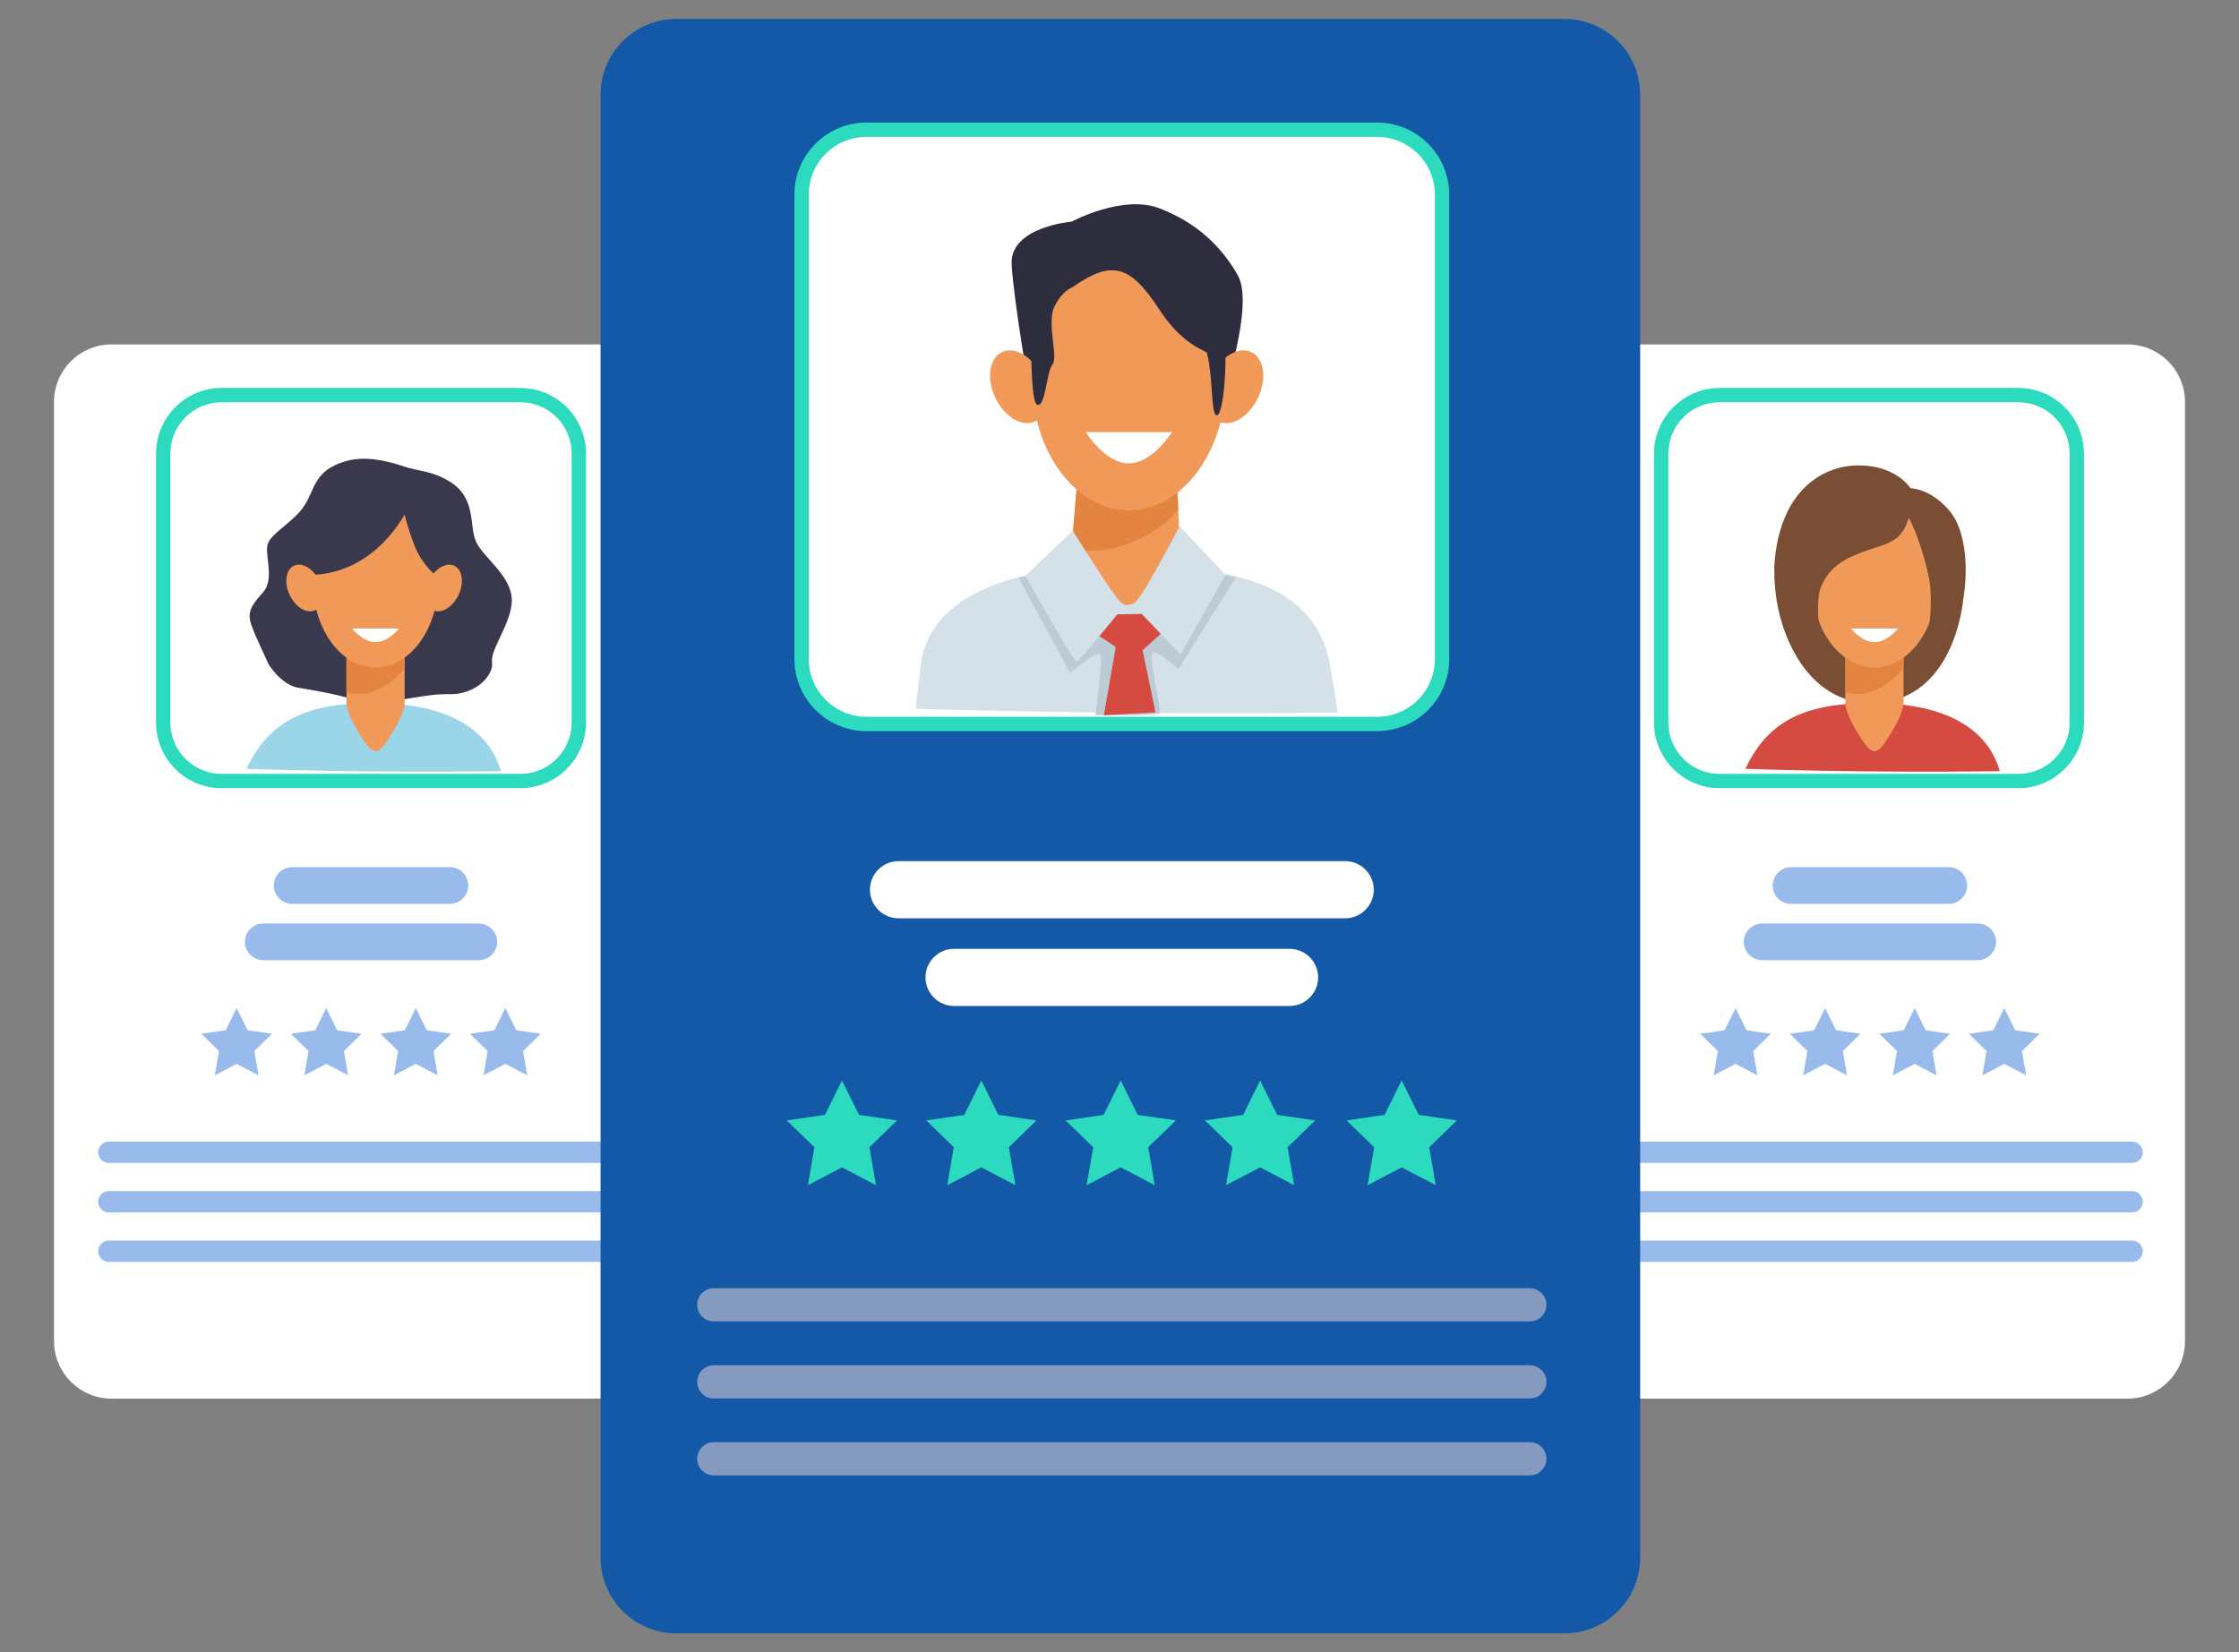 <?xml version="1.0" encoding="UTF-8"?>
<!-- Generator: Adobe Illustrator 28.0.0, SVG Export Plug-In . SVG Version: 6.00 Build 0)  -->
<svg xmlns="http://www.w3.org/2000/svg" xmlns:xlink="http://www.w3.org/1999/xlink" version="1.1" id="_Слой_1" x="0px" y="0px" viewBox="0 0 2185.1 1612.7" style="enable-background:new 0 0 2185.1 1612.7;" xml:space="preserve">
<rect x="0" y="0" width="2185.1" height="1612.7" fill="#808080" stroke="none"/>
<style type="text/css">
	.st0{fill:#FFFFFF;}
	.st1{fill:#99BBEB;}
	.st2{fill:#FFFFFF;stroke:#2CDBBE;stroke-width:14;stroke-miterlimit:10;}
	.st3{fill:#9BD6E8;}
	.st4{fill:#3A384D;}
	.st5{fill:#F09959;}
	.st6{fill:#E38540;}
	.st7{fill:#7A4E34;}
	.st8{fill:#D54A41;}
	.st9{fill:#1359A7;}
	.st10{fill:#2E2D3D;}
	.st11{fill:#D5E1E8;}
	.st12{fill:#BDCCD4;}
	.st13{fill:#849ABF;}
	.st14{fill:#2CDBBE;}
</style>
<g>
	<g>
		<g>
			<path class="st0" d="M109,336.2h504.3c31.1,0,56.3,25.2,56.3,56.3V1309c0,31.1-25.2,56.3-56.3,56.3H109     c-31.1,0-56.3-25.2-56.3-56.3V392.4C52.7,361.3,77.9,336.2,109,336.2z"></path>
		</g>
		<g>
			<path class="st1" d="M439.1,882.3h-154c-9.8,0-17.9-8.1-17.9-17.9c0-9.8,8.1-17.9,17.9-17.9h154c9.8,0,17.9,8.1,17.9,17.9     C457,874.2,448.9,882.3,439.1,882.3z"></path>
			<path class="st1" d="M467.3,937.3H256.9c-9.8,0-17.9-8.1-17.9-17.9c0-9.8,8.1-17.9,17.9-17.9h210.4c9.8,0,17.9,8.1,17.9,17.9     C485.2,929.3,477.1,937.3,467.3,937.3L467.3,937.3z"></path>
			<path class="st1" d="M618,1135.2H106.2c-5.7,0-10.4-4.7-10.4-10.4c0-5.7,4.7-10.4,10.4-10.4H618c5.7,0,10.4,4.7,10.4,10.4     C628.3,1130.5,623.7,1135.2,618,1135.2z"></path>
			<path class="st1" d="M618,1183.5H106.2c-5.7,0-10.4-4.7-10.4-10.4c0-5.7,4.7-10.4,10.4-10.4H618c5.7,0,10.4,4.7,10.4,10.4     C628.3,1178.8,623.7,1183.5,618,1183.5z"></path>
			<path class="st1" d="M618,1231.8H106.2c-5.7,0-10.4-4.7-10.4-10.4c0-5.7,4.7-10.4,10.4-10.4H618c5.7,0,10.4,4.7,10.4,10.4     C628.3,1227.1,623.7,1231.8,618,1231.8z"></path>
			<path class="st2" d="M507.8,762.4H216.4c-31.6,0-57.1-25.6-57.1-57.1V442.8c0-31.6,25.6-57.1,57.1-57.1h291.4     c31.6,0,57.1,25.6,57.1,57.1v262.5C564.9,736.8,539.3,762.4,507.8,762.4z"></path>
			<g>
				<polygon class="st1" points="231,984 241.6,1005.7 265.5,1009.1 248.2,1026 252.3,1049.7 231,1038.5 209.6,1049.7 213.7,1026       196.4,1009.1 220.3,1005.7     "></polygon>
				<polygon class="st1" points="318.4,984 329,1005.7 352.9,1009.1 335.6,1026 339.7,1049.7 318.4,1038.5 297,1049.7 301.1,1026       283.8,1009.1 307.7,1005.7     "></polygon>
				<polygon class="st1" points="405.8,984 416.5,1005.7 440.3,1009.1 423.1,1026 427.1,1049.7 405.8,1038.5 384.4,1049.7       388.5,1026 371.3,1009.1 395.1,1005.7     "></polygon>
				<polygon class="st1" points="493.2,984 503.9,1005.7 527.7,1009.1 510.5,1026 514.5,1049.7 493.2,1038.5 471.9,1049.7       475.9,1026 458.7,1009.1 482.5,1005.7     "></polygon>
			</g>
			<g>
				<path class="st3" d="M240.6,750.5c22.6-48.6,60.8-64.2,123.6-64.2c74.8,0,113.6,27.1,124.6,66.5      C354.9,754.7,240.5,750.5,240.6,750.5L240.6,750.5z"></path>
				<path class="st4" d="M338.1,450c-31.6,8.9-30.3,26.7-40.8,43.2c-10.5,16.5-33.5,27.5-36.2,38.5c-2.7,11,7.1,33.9-4.6,46.8      c-11.6,12.8-15.6,19.3-11,32.1c4.6,12.8,14.7,33,15.6,35.8c0.9,2.7,13.7,22,29.3,24.8c15.6,2.7,44.9,7.3,59.6,13.7      c14.7,6.4,61.9-8.2,88-7.3c26.2,0.9,44-18.4,42.2-31.2c-1.8-12.8,19.3-38.5,19.3-60.5c-0.1-23.6-27.5-41.3-34.8-56.9      c-7.3-15.6,0.9-43.1-26.6-59.4c-17.4-10.3-29.3-9.4-43.1-14C381.2,450.9,358.2,444.3,338.1,450L338.1,450z"></path>
				<path class="st5" d="M376.6,725.1c-7.2,10.6-12.4,11-20.2,0c-6.2-8.8-18.3-28.6-18.3-38.7V585.7c0-10.1,8.3-18.3,18.3-18.3h20.2      c10.1,0,18.3,8.3,18.3,18.3v100.7C394.9,696.5,383,715.6,376.6,725.1L376.6,725.1z"></path>
				<path class="st6" d="M376.6,567.4h-20.2c-10.1,0-18.3,8.3-18.3,18.3v89.8c22.7,7.2,43.3-7.1,56.9-23.3v-66.5      C394.9,575.7,386.7,567.4,376.6,567.4L376.6,567.4z"></path>
				<ellipse class="st5" cx="366.5" cy="568.4" rx="61" ry="83.1"></ellipse>
				<path class="st4" d="M394.9,502.3c-38.5,65.1-95.4,58.7-95.4,58.7s1.4-86.2,46.5-90.8c45.2-4.6,71.8,13.5,80.9,43.5      c9.2,29.9,0,49.6,0,49.6s-14.7-11.5-22-29.8C397.7,515.1,394.9,502.3,394.9,502.3L394.9,502.3z"></path>
				<path class="st5" d="M311.7,567.1c5.7,12,3.8,24.8-4.2,28.6c-8,3.8-19.1-2.9-24.8-14.9c-5.7-12-3.8-24.8,4.2-28.6      C294.9,548.5,306,555.1,311.7,567.1z"></path>
				<path class="st5" d="M418.5,567.1c-5.7,12-3.8,24.8,4.2,28.6c8,3.8,19.1-2.9,24.8-14.9c5.7-12,3.8-24.8-4.2-28.6      C435.3,548.5,424.2,555.1,418.5,567.1z"></path>
				<path class="st0" d="M389.4,613.5c0,0-10.3,13.3-22.9,13.3s-22.9-13.3-22.9-13.3H389.4z"></path>
			</g>
		</g>
	</g>
	<g>
		<g>
			<path class="st0" d="M1571.8,336.2h504.3c31.1,0,56.3,25.2,56.3,56.3V1309c0,31.1-25.2,56.3-56.3,56.3h-504.3     c-31.1,0-56.3-25.2-56.3-56.3V392.4C1515.5,361.3,1540.7,336.2,1571.8,336.2z"></path>
		</g>
		<g>
			<path class="st2" d="M1969.7,762.4h-291.4c-31.6,0-57.1-25.6-57.1-57.1V442.8c0-31.6,25.6-57.1,57.1-57.1h291.4     c31.6,0,57.1,25.6,57.1,57.1v262.5C2026.8,736.8,2001.2,762.4,1969.7,762.4z"></path>
			<path class="st1" d="M1901.9,882.3h-154c-9.9,0-17.9-8.1-17.9-17.9c0-9.8,8.1-17.9,17.9-17.9h154c9.9,0,17.9,8.1,17.9,17.9     C1919.8,874.2,1911.7,882.3,1901.9,882.3z"></path>
			<path class="st1" d="M1930.1,937.3h-210.4c-9.9,0-17.9-8.1-17.9-17.9c0-9.8,8.1-17.9,17.9-17.9h210.4c9.9,0,17.9,8.1,17.9,17.9     C1948,929.3,1939.9,937.3,1930.1,937.3z"></path>
			<path class="st1" d="M2080.8,1135.2H1569c-5.7,0-10.4-4.7-10.4-10.4c0-5.7,4.7-10.4,10.4-10.4h511.8c5.7,0,10.4,4.7,10.4,10.4     C2091.2,1130.5,2086.5,1135.2,2080.8,1135.2z"></path>
			<path class="st1" d="M2080.8,1183.5H1569c-5.7,0-10.4-4.7-10.4-10.4c0-5.7,4.7-10.4,10.4-10.4h511.8c5.7,0,10.4,4.7,10.4,10.4     C2091.2,1178.8,2086.5,1183.5,2080.8,1183.5z"></path>
			<path class="st1" d="M2080.8,1231.8H1569c-5.7,0-10.4-4.7-10.4-10.4c0-5.7,4.7-10.4,10.4-10.4h511.8c5.7,0,10.4,4.7,10.4,10.4     C2091.2,1227.1,2086.5,1231.8,2080.8,1231.8z"></path>
			<g>
				<path class="st7" d="M1731.9,562.9c0,48.2,29,125.9,97.4,123.4c68.4-2.5,83.6-76.6,86.2-97.5      C1918.2,567.9,1731.9,562.9,1731.9,562.9z"></path>
				<path class="st8" d="M1703.4,750.5c22.6-48.6,60.8-64.2,123.6-64.2c74.8,0,113.6,27.1,124.6,66.5      C1817.7,754.7,1703.4,750.5,1703.4,750.5L1703.4,750.5z"></path>
				<path class="st5" d="M1839.4,725.1c-7.2,10.6-12.4,11-20.2,0c-6.2-8.8-18.3-28.6-18.3-38.7V585.7c0-10.1,8.3-18.3,18.3-18.3      h20.2c10.1,0,18.3,8.3,18.3,18.3v100.7C1857.7,696.5,1845.8,715.6,1839.4,725.1L1839.4,725.1z"></path>
				<path class="st6" d="M1839.4,567.4h-20.2c-10.1,0-18.3,8.3-18.3,18.3v89.8c22.7,7.2,43.3-7.1,56.9-23.3v-66.5      C1857.7,575.7,1849.5,567.4,1839.4,567.4z"></path>
				<ellipse class="st5" cx="1829.3" cy="568.4" rx="61" ry="83.1"></ellipse>
				<path class="st7" d="M1862.8,505.3c-7.2,25.6-23.1,25.3-45.3,33.6c-22.1,8.4-32.7,16.8-40,33.2c-9.2,20.8,4.2,81.6,4.2,81.6      s-56.1-42-49.6-107.9c6.5-66,45.4-91.5,82-91.5s50.5,22.3,50.5,22.3s19.5,0.1,37.9,21.9c24.8,29.4,17.2,100.7,0,126.2      s-28.6,33.6-28.2,32.4s16-59.8,7.6-96.1C1873.7,524.7,1862.8,505.3,1862.8,505.3L1862.8,505.3z"></path>
				<path class="st0" d="M1852.2,613.5c0,0-10.3,13.3-22.9,13.3s-22.9-13.3-22.9-13.3H1852.2L1852.2,613.5z"></path>
			</g>
			<g>
				<polygon class="st1" points="1693.8,984 1704.5,1005.7 1728.3,1009.1 1711,1026 1715.1,1049.7 1693.8,1038.5 1672.4,1049.7       1676.5,1026 1659.3,1009.1 1683.1,1005.7     "></polygon>
				<polygon class="st1" points="1781.2,984 1791.9,1005.7 1815.7,1009.1 1798.5,1026 1802.5,1049.7 1781.2,1038.5 1759.8,1049.7       1763.9,1026 1746.7,1009.1 1770.5,1005.7     "></polygon>
				<polygon class="st1" points="1868.6,984 1879.3,1005.7 1903.1,1009.1 1885.9,1026 1889.9,1049.7 1868.6,1038.5 1847.3,1049.7       1851.3,1026 1834.1,1009.1 1857.9,1005.7     "></polygon>
				<polygon class="st1" points="1956,984 1966.7,1005.7 1990.6,1009.1 1973.3,1026 1977.4,1049.7 1956,1038.5 1934.7,1049.7       1938.7,1026 1921.5,1009.1 1945.3,1005.7     "></polygon>
			</g>
		</g>
	</g>
	<g>
		<path class="st9" d="M660,18.5h866.8c40.8,0,73.9,33.1,73.9,73.9v1428.1c0,40.8-33.1,73.9-73.9,73.9H660    c-40.8,0-73.9-33.1-73.9-73.9V92.3C586.1,51.5,619.2,18.5,660,18.5z"></path>
		<g>
			<path class="st2" d="M1343.9,706.7H845.7c-35,0-63.4-28.4-63.4-63.4V190c0-35,28.4-63.4,63.4-63.4h498.2     c35,0,63.4,28.4,63.4,63.4v453.3C1407.4,678.3,1378.9,706.7,1343.9,706.7L1343.9,706.7z"></path>
			<g>
				<path class="st10" d="M1006.3,390.3c-0.6-2-17-95.8-19-132.3c-2-36.5,58.7-41.7,58.7-41.7s49.5-26.7,85.4-13      c35.8,13.7,60.3,36.7,76.6,65.4s-14.3,118.1-14.3,118.1L1006.3,390.3L1006.3,390.3z"></path>
				<path class="st11" d="M893.9,691.9c-0.2-1.5,4.2-38.5,4.3-40c8.3-77.8,104.1-99.7,199.8-99.7c112.4,0,188.7,20.6,200.8,101.4      c0.4,2.4,6.8,39.4,6.5,41.9C1097.1,698.4,893.9,691.9,893.9,691.9L893.9,691.9z"></path>
				<path class="st5" d="M1117.4,612.7c-11.1,16.4-19.3,17.1-31.4,0c-9.6-13.6-41.7-44.7-41.7-60.4l13.2-156.5      c0-15.7,12.8-28.5,28.5-28.5h31.4c15.7,0,28.5,12.8,28.5,28.5l6.1,156.5C1152,568,1127.3,597.9,1117.4,612.7L1117.4,612.7z"></path>
				<path class="st6" d="M1117.4,367.2H1086c-15.7,0-28.5,12.8-28.5,28.5L1046,534.6c35.3,11.2,82.9-11.6,103.9-36.7l-4-102.1      C1145.9,380,1133.1,367.2,1117.4,367.2L1117.4,367.2z"></path>
				<path class="st12" d="M993.9,563.7l50.3,93c0,0,26.9-22.2,29.6-17.8s-4.8,59.2-4.8,59.2s60,0.8,62.6-1.8      c2.6-2.6-12.2-59.6-6.1-59.6s24.4,16.5,24.4,16.5l56.2-89.5l-12.3-3l-92.1,49.5l-98.5-48.4L993.9,563.7L993.9,563.7z"></path>
				<polygon class="st8" points="1051.5,606.6 1088.9,631.6 1077.3,698.2 1127.7,695.4 1115.1,634.8 1146.1,606.6 1131.5,592.8       1066,592.8     "></polygon>
				<path class="st11" d="M1046.9,518.1l-46.2,44c0,0,47.1,83.8,49.7,83.8c2.6,0,40-46.2,40-46.2l23.9-0.4l37.8,39.6l43.9-77.7      l-44.8-47.5c0,0-38.2,73.9-45.2,75.6c-7,1.7-7,2.6-12.6-1.7C1087.7,583.3,1046.9,518.1,1046.9,518.1L1046.9,518.1z"></path>
				<ellipse class="st5" cx="1101.7" cy="368.8" rx="94.9" ry="129.3"></ellipse>
				<path class="st5" d="M1016.5,366.8c8.9,18.7,6,38.6-6.5,44.6c-12.5,5.9-29.7-4.4-38.6-23.1c-8.9-18.7-6-38.6,6.5-44.6      C990.3,337.7,1007.6,348.1,1016.5,366.8L1016.5,366.8z"></path>
				<path class="st5" d="M1182.6,366.8c-8.9,18.7-6,38.6,6.5,44.6c12.5,5.9,29.7-4.4,38.6-23.1c8.9-18.7,6-38.6-6.5-44.6      C1208.7,337.7,1191.4,348.1,1182.6,366.8L1182.6,366.8z"></path>
				<path class="st0" d="M1143.8,421.8c0,0-18.9,30.5-42.1,30.5c-23.3,0-42.1-30.5-42.1-30.5H1143.8L1143.8,421.8z"></path>
				<path class="st10" d="M1046,280.8c39.1-27.4,56.7-22.8,86,22.2c29.3,45,64.5,45.8,64.5,45.8l4.6-46.6c0,0-43.7-84.5-102.3-73.4      s-92,63.9-92,63.9s-2.9,99,5.3,102.3c8.2,3.4,9.1-31.9,15-39.1c5.9-7.2-5.9-41.1,2-56.7C1036.9,283.4,1046,280.8,1046,280.8      L1046,280.8z"></path>
				<path class="st10" d="M1171.8,331.7c13.7,15,8.5,74.3,15.7,73.7s9.8-56.7,7.8-62.6S1171.8,331.7,1171.8,331.7z"></path>
			</g>
			<path class="st0" d="M1312.8,896.4H876.9c-15.3,0-27.9-12.5-27.9-27.9s12.5-27.9,27.9-27.9h435.9c15.3,0,27.9,12.5,27.9,27.9     S1328.1,896.4,1312.8,896.4z"></path>
			<path class="st0" d="M1258.5,982H931.1c-15.3,0-27.9-12.5-27.9-27.9s12.5-27.9,27.9-27.9h327.4c15.3,0,27.9,12.5,27.9,27.9     S1273.8,982,1258.5,982z"></path>
			<path class="st13" d="M1493,1289.9H696.6c-8.9,0-16.2-7.3-16.2-16.2c0-8.9,7.3-16.2,16.2-16.2H1493c8.9,0,16.2,7.3,16.2,16.2     C1509.2,1282.6,1501.9,1289.9,1493,1289.9z"></path>
			<path class="st13" d="M1493,1365.1H696.6c-8.9,0-16.2-7.3-16.2-16.2c0-8.9,7.3-16.2,16.2-16.2H1493c8.9,0,16.2,7.3,16.2,16.2     C1509.2,1357.8,1501.9,1365.1,1493,1365.1z"></path>
			<path class="st13" d="M1493,1440.2H696.6c-8.9,0-16.2-7.3-16.2-16.2c0-8.9,7.3-16.2,16.2-16.2H1493c8.9,0,16.2,7.3,16.2,16.2     C1509.2,1432.9,1501.9,1440.2,1493,1440.2z"></path>
			<g>
				<polygon class="st14" points="821.7,1054.7 838.3,1088.3 875.4,1093.7 848.5,1119.9 854.9,1156.9 821.7,1139.5 788.5,1156.9       794.8,1119.9 767.9,1093.7 805.1,1088.3     "></polygon>
				<polygon class="st14" points="957.7,1054.7 974.3,1088.3 1011.5,1093.7 984.6,1119.9 990.9,1156.9 957.7,1139.5 924.5,1156.9       930.8,1119.9 904,1093.7 941.1,1088.3     "></polygon>
				<polygon class="st14" points="1093.7,1054.7 1110.3,1088.3 1147.5,1093.7 1120.6,1119.9 1126.9,1156.9 1093.7,1139.5       1060.5,1156.9 1066.9,1119.9 1040,1093.7 1077.1,1088.3     "></polygon>
				<polygon class="st14" points="1229.8,1054.7 1246.4,1088.3 1283.5,1093.7 1256.6,1119.9 1263,1156.9 1229.8,1139.5       1196.5,1156.9 1202.9,1119.9 1176,1093.7 1213.2,1088.3     "></polygon>
				<polygon class="st14" points="1367.9,1054.7 1384.6,1088.3 1421.7,1093.7 1394.8,1119.9 1401.2,1156.9 1367.9,1139.5       1334.7,1156.9 1341.1,1119.9 1314.2,1093.7 1351.3,1088.3     "></polygon>
			</g>
		</g>
	</g>
</g>
</svg>
